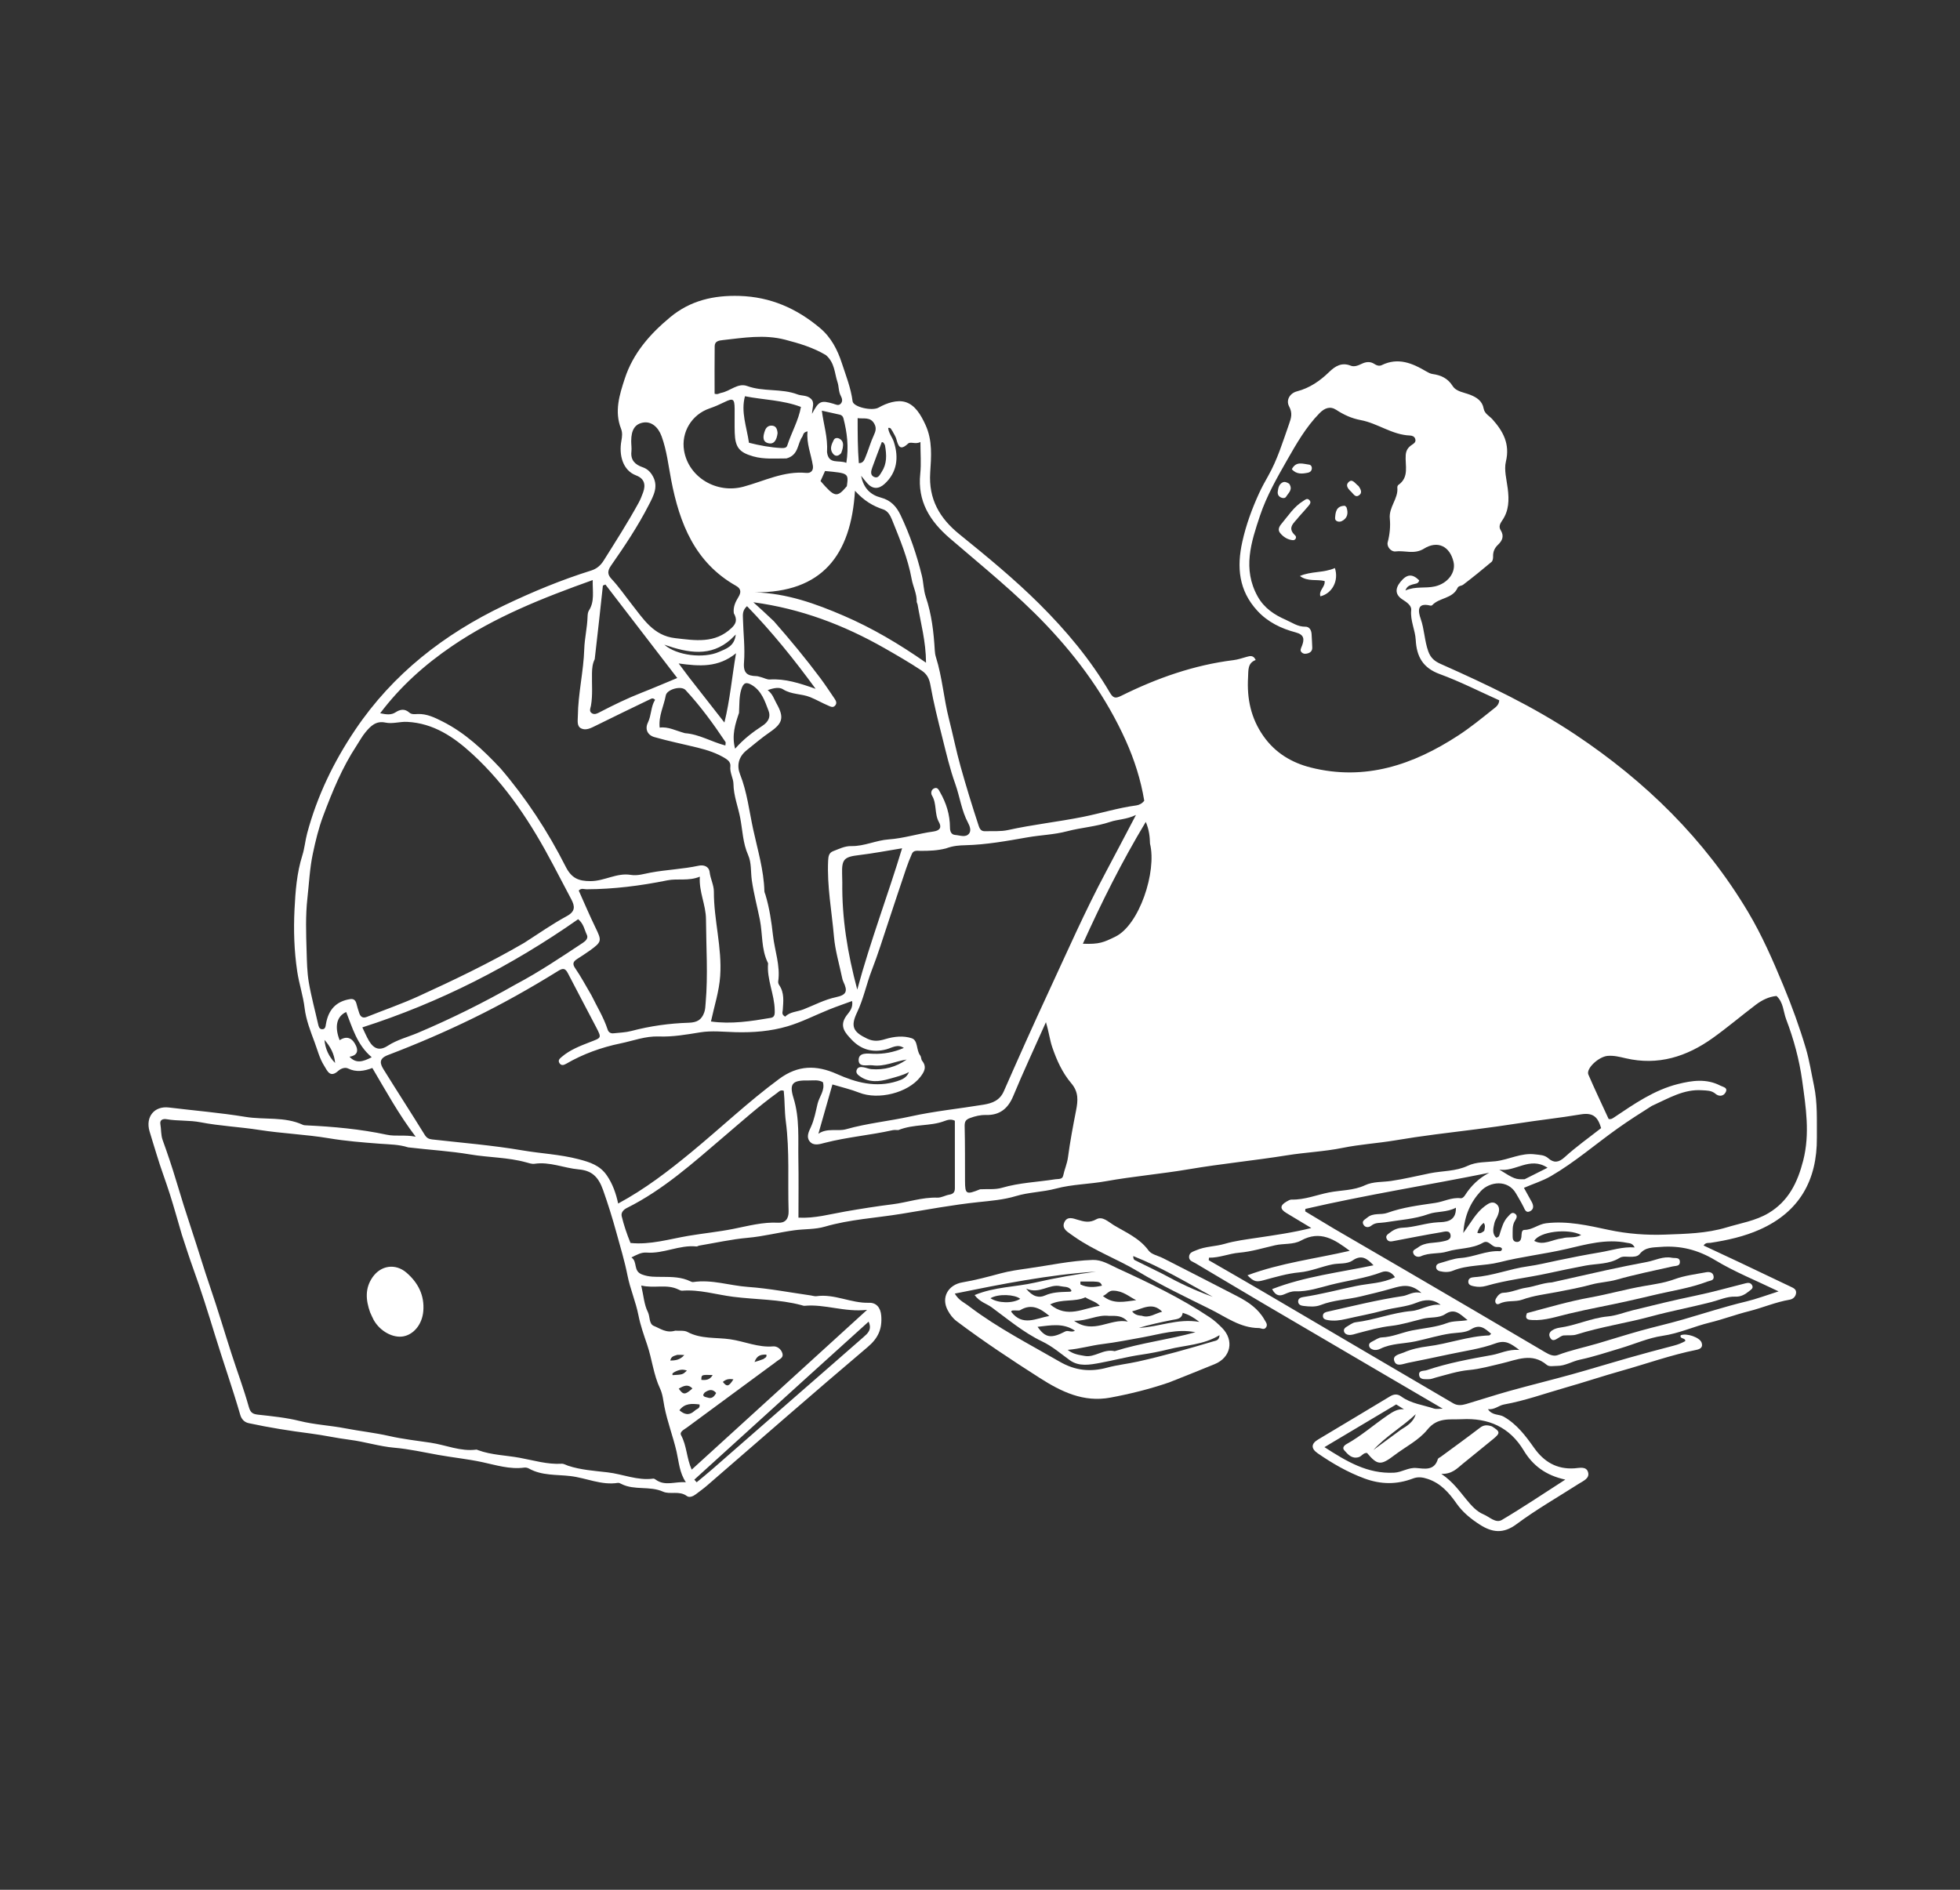 <svg width="252" height="243" viewBox="0 0 252 243" fill="none" xmlns="http://www.w3.org/2000/svg">
<rect x="0" y="0" width="252" height="243" fill="#333333" stroke="none"/>
<path d="M23.38 158.762C22.852 156.963 22.379 155.252 21.843 153.561C21.304 151.859 20.657 150.191 20.147 148.481C19.846 147.472 19.514 146.469 19.222 145.457C18.693 143.626 19.825 142.181 21.724 142.411C25.005 142.809 28.315 143.083 31.56 143.615C34.012 144.017 36.586 143.548 38.931 144.633C39.073 144.699 39.251 144.7 39.413 144.708C42.88 144.872 46.323 145.183 49.729 145.911C50.872 146.155 52.091 145.891 53.444 146.165C51.272 143.313 49.641 140.314 47.872 137.329C46.804 137.734 45.795 137.904 44.754 137.394C44.334 137.189 43.797 137.422 43.493 137.697C42.416 138.667 42.081 137.676 41.676 137.038C41.089 136.114 40.825 135.025 40.448 134.015C39.919 132.599 39.345 131.121 39.168 129.643C38.976 128.034 38.452 126.509 38.214 124.913C37.817 122.25 37.735 119.609 37.865 116.97C37.98 114.632 38.155 112.265 38.873 109.99C39.166 109.064 39.241 108.086 39.496 107.134C40.786 102.33 42.913 97.935 45.68 93.831C50.522 86.647 57.093 81.541 64.848 77.832C68.479 76.095 72.181 74.562 76.023 73.358C76.667 73.156 77.193 72.753 77.603 72.1C79.146 69.645 80.708 67.204 82.105 64.66C82.346 64.222 82.519 63.777 82.686 63.316C83.053 62.306 82.834 61.529 81.784 61.132C80.053 60.478 79.563 58.495 79.89 56.697C79.989 56.149 80.049 55.638 79.851 55.137C78.963 52.896 79.652 50.756 80.336 48.661C81.399 45.409 83.582 42.933 86.17 40.787C88.755 38.642 91.753 37.953 95.07 38.052C99.066 38.172 102.433 39.659 105.439 42.189C106.871 43.394 107.682 44.992 108.235 46.687C108.76 48.297 109.399 49.886 109.619 51.597C109.715 52.346 112.132 52.885 112.958 52.414C114.032 51.803 115.351 51.385 116.396 51.694C117.648 52.065 118.394 53.334 118.989 54.628C119.917 56.645 119.726 58.735 119.597 60.782C119.382 64.18 120.803 66.633 123.344 68.69C126.877 71.549 130.393 74.437 133.62 77.644C137.082 81.086 140.205 84.816 142.684 89.039C143.128 89.795 143.411 89.842 144.187 89.457C148.75 87.196 153.509 85.514 158.597 84.883C159.161 84.813 159.711 84.624 160.261 84.47C160.708 84.346 161.142 84.207 161.444 84.866C160.381 85.272 160.518 86.194 160.466 87.086C160.306 89.823 160.821 92.339 162.431 94.639C163.954 96.816 166.082 98.078 168.532 98.695C175.5 100.449 181.685 98.357 187.489 94.573C189.039 93.563 190.463 92.399 191.903 91.25C192.277 90.952 192.724 90.684 192.759 90.05C190.222 88.914 187.725 87.634 185.11 86.678C182.935 85.882 182.137 84.426 182.022 82.283C181.953 80.996 181.298 79.802 181.44 78.441C181.501 77.864 180.856 77.432 180.318 77.085C179.398 76.493 179.332 75.714 180.06 74.82C180.885 73.806 181.574 73.748 182.471 74.626C182.366 75.103 181.924 75.044 181.599 75.157C181.256 75.276 180.899 75.358 180.699 75.926C181.998 75.356 183.267 75.685 184.487 75.405C186.109 75.034 187.209 73.646 186.881 72.244C186.417 70.258 184.855 69.449 183.079 70.551C181.826 71.328 180.623 70.752 179.413 70.906C178.876 70.974 178.263 70.311 178.419 69.722C178.688 68.71 178.785 67.657 178.691 66.69C178.545 65.189 179.796 64.131 179.658 62.701C179.647 62.591 179.698 62.422 179.78 62.365C181.23 61.358 180.633 59.829 180.736 58.501C180.785 57.877 181.062 57.516 181.517 57.208C181.798 57.018 182.09 56.839 181.957 56.434C181.853 56.117 181.567 56.012 181.274 56.001C178.985 55.914 177.132 54.431 174.97 54.024C173.775 53.799 172.791 53.346 171.803 52.702C171.026 52.195 170.317 52.449 169.639 53.144C167.898 54.926 166.685 57.054 165.469 59.186C164.157 61.486 162.838 63.805 161.999 66.31C160.862 69.706 159.725 73.153 161.701 76.699C162.537 78.198 163.846 79.056 165.303 79.692C166.103 80.041 166.855 80.605 167.823 80.585C168.339 80.574 168.594 81.004 168.631 81.508C168.672 82.08 168.688 82.654 168.718 83.226C168.738 83.601 168.575 83.858 168.224 83.986C167.944 84.088 167.644 84.121 167.403 83.925C167.065 83.651 167.282 83.354 167.399 83.043C167.71 82.213 167.709 81.615 166.593 81.319C164.725 80.825 163.001 79.998 161.651 78.527C159.266 75.93 158.994 72.943 159.733 69.635C160.216 67.471 160.963 65.434 161.876 63.439C162.23 62.664 162.646 61.914 163.066 61.171C164.245 59.084 164.93 56.81 165.722 54.567C166.025 53.709 166.205 53.133 165.739 52.249C165.31 51.435 165.852 50.557 166.747 50.324C168.401 49.892 169.703 48.984 170.902 47.823C171.655 47.094 172.502 46.552 173.664 47.022C174.129 47.21 174.63 46.993 175.084 46.777C175.632 46.515 176.179 46.449 176.72 46.81C177.007 47.002 177.342 47.103 177.655 46.95C179.757 45.921 181.588 46.699 183.388 47.764C183.632 47.909 183.906 48.053 184.18 48.092C185.271 48.247 186.135 48.631 186.779 49.645C187.24 50.371 188.251 50.457 189.041 50.772C189.879 51.106 190.579 51.567 190.752 52.525C190.876 53.214 191.488 53.471 191.887 53.919C193.266 55.471 194.161 57.087 193.614 59.362C193.363 60.406 193.706 61.668 193.851 62.814C194.039 64.296 194.012 65.674 193.136 66.933C192.859 67.331 192.662 67.728 192.945 68.176C193.41 68.912 193.17 69.511 192.613 70.036C192.164 70.459 191.946 70.941 191.969 71.562C191.977 71.793 191.926 72.119 191.772 72.249C190.578 73.255 189.365 74.24 188.122 75.186C187.919 75.34 187.529 75.316 187.404 75.591C186.767 77 185.063 76.828 184.146 77.813C184.099 77.864 183.983 77.89 183.913 77.873C182.111 77.423 182.341 78.656 182.663 79.58C183.138 80.939 183.147 82.379 183.63 83.741C183.949 84.64 184.49 85.045 185.242 85.379C191.209 88.031 197.099 90.822 202.551 94.459C211.572 100.476 219.153 107.886 224.738 117.243C226.541 120.263 227.936 123.471 229.285 126.718C230.389 129.375 231.37 132.077 232.182 134.814C232.635 136.339 232.888 137.994 233.222 139.573C233.698 141.828 233.578 144.047 233.597 146.281C233.643 151.74 231.361 155.828 226.268 158.1C224.252 158.999 222.096 159.48 219.912 159.812C219.645 159.852 219.332 159.726 219.03 160.155C220.574 160.877 222.092 161.581 223.604 162.297C225.807 163.342 228.003 164.4 230.208 165.441C230.593 165.623 230.994 165.787 230.921 166.304C230.857 166.761 230.504 167.055 230.096 167.124C228.291 167.43 226.61 168.167 224.841 168.611C223.164 169.032 221.516 169.653 219.828 170.066C217.782 170.566 215.87 171.463 213.745 171.771C211.926 172.035 210.184 172.82 208.401 173.352C206.65 173.874 204.91 174.459 203.126 174.837C202.124 175.049 201.243 175.647 200.18 175.637C199.728 175.632 199.198 175.779 198.864 175.498C196.948 173.888 195.042 174.862 193.056 175.321C191.678 175.64 190.306 176.036 188.866 176.168C187.432 176.3 186.026 176.761 184.62 177.128C184.307 177.21 184.008 177.36 183.677 177.346C183.203 177.326 182.55 177.459 182.461 176.821C182.37 176.168 183.054 176.316 183.444 176.184C186.178 175.26 189.004 174.745 191.837 174.237C192.898 174.047 193.886 173.481 195.338 173.583C194.223 172.743 193.557 172.272 192.276 172.743C190.352 173.451 188.266 173.723 186.245 174.161C184.498 174.539 182.747 174.899 180.994 175.251C180.381 175.374 179.531 175.807 179.263 175.001C179.008 174.237 179.996 174.13 180.481 173.915C181.444 173.489 182.53 173.252 183.542 173.126C186.212 172.794 188.758 171.813 191.461 171.717C191.524 171.715 191.584 171.622 191.721 171.508C190.935 170.842 190.291 170.195 189.12 170.939C188.384 171.406 187.37 171.343 186.511 171.467C184.974 171.689 183.502 172.157 182.002 172.477C180.5 172.798 178.904 172.728 177.482 173.427C177.181 173.575 176.864 173.648 176.53 173.543C176.284 173.466 176.075 173.33 176.029 173.058C175.98 172.764 176.182 172.616 176.416 172.507C176.824 172.318 177.23 171.987 177.645 171.974C179.013 171.931 180.24 171.34 181.549 171.079C183.059 170.777 184.616 170.674 186.068 170.122C186.841 169.829 187.668 169.924 188.69 169.753C187.704 168.959 187.026 168.172 185.811 168.98C184.989 169.527 183.923 169.333 182.982 169.563C181.62 169.896 180.253 170.337 178.826 170.498C177.389 170.66 175.975 171.064 174.569 171.431C174.172 171.534 173.801 171.698 173.383 171.647C173.124 171.616 172.901 171.495 172.815 171.243C172.721 170.97 172.874 170.758 173.1 170.629C173.491 170.407 173.881 170.075 174.299 170.025C176.725 169.738 179.012 168.794 181.46 168.582C182.722 168.473 183.849 167.625 185.224 167.785C184.22 166.982 183.127 167.103 182.146 167.505C180.767 168.069 179.295 168.116 177.888 168.505C176.293 168.945 174.656 169.232 173.043 169.608C172.276 169.787 171.513 169.886 170.732 169.75C170.397 169.692 170.056 169.597 170.09 169.161C170.117 168.812 170.421 168.725 170.706 168.661C173.914 167.941 177.105 167.141 180.361 166.657C181.083 166.55 181.66 165.999 182.761 166.257C181.378 164.995 180.218 165.313 179.019 165.662C177.663 166.057 176.286 166.382 174.912 166.712C173.221 167.119 171.452 167.16 169.809 167.805C169.103 168.083 168.352 168.009 167.618 167.929C167.291 167.894 166.93 167.786 166.906 167.379C166.88 166.959 167.242 166.83 167.563 166.781C169.85 166.432 172.089 165.839 174.347 165.365C175.998 165.017 177.751 165.036 179.351 164.233C178.954 163.574 178.271 163.344 177.678 163.57C175.549 164.382 173.289 164.651 171.103 165.206C169.63 165.581 168.13 166.099 166.558 166.046C166.045 166.028 165.605 166.221 165.149 166.417C164.588 166.659 164.045 166.702 163.557 165.762C167.773 164.129 172.169 163.625 176.596 162.699C175.756 161.816 175.053 161.293 173.91 162.077C173.17 162.585 172.169 162.407 171.301 162.584C169.877 162.874 168.543 163.476 167.063 163.611C165.506 163.752 163.97 164.215 162.448 164.625C161.57 164.861 161.233 164.85 160.387 163.986C164.656 162.394 169.09 161.864 173.54 160.838C171.583 159.372 169.746 158.157 167.27 159.52C166.279 160.066 165.057 159.87 163.947 160.124C162.427 160.471 160.899 160.947 159.318 161.081C158.007 161.192 156.785 161.748 155.438 161.721C155.429 161.83 155.419 161.939 155.409 162.048C157.69 163.366 159.976 164.674 162.249 166.005C166.793 168.667 171.328 171.344 175.87 174.01C179.526 176.157 183.187 178.294 186.84 180.445C187.393 180.771 187.954 180.701 188.505 180.539C190.372 179.99 192.22 179.376 194.095 178.854C196.749 178.115 199.427 177.461 202.083 176.725C204.506 176.054 206.909 175.308 209.328 174.622C211.274 174.069 213.228 173.542 215.187 173.035C215.71 172.9 216.197 172.714 216.672 172.45C216.736 171.985 215.923 172.219 216.09 171.697C216.838 171.384 218.529 171.962 218.774 172.633C218.995 173.239 218.604 173.474 218.121 173.571C214.864 174.222 211.735 175.349 208.548 176.245C206.102 176.933 203.663 177.749 201.216 178.445C198.613 179.186 196.05 180.118 193.369 180.598C192.696 180.719 192.166 181.299 191.308 181.201C191.863 182.044 192.72 181.811 193.336 182.165C195.032 183.138 196.153 184.635 197.241 186.175C198.511 187.972 200.16 188.957 202.431 188.808C203.038 188.768 203.934 188.509 204.174 189.285C204.426 190.101 203.571 190.419 202.993 190.789C200.308 192.508 197.524 194.097 194.971 195.995C193.27 197.26 191.845 197.057 190.275 196.056C189.127 195.323 188.061 194.456 187.284 193.347C186.305 191.949 185.253 190.736 183.564 190.17C182.904 189.948 182.312 189.871 181.672 190.114C179.583 190.91 177.544 190.896 175.408 190.103C173.246 189.299 171.298 188.172 169.423 186.877C168.546 186.271 168.559 185.65 169.453 185.112C172.532 183.261 175.622 181.43 178.694 179.569C179.219 179.251 179.67 179.212 180.165 179.573C181.419 180.491 182.959 180.647 184.377 181.126C184.656 181.22 184.995 181.139 185.495 181.139C182.558 179.42 179.783 177.797 177.009 176.171C172.183 173.343 167.355 170.519 162.535 167.681C159.582 165.942 156.644 164.178 153.695 162.432C153.348 162.226 152.876 162.133 152.88 161.622C152.885 161.045 153.413 160.936 153.807 160.764C154.963 160.259 156.248 160.297 157.465 159.94C158.785 159.552 160.241 159.373 161.641 159.162C163.9 158.823 166.157 158.513 168.596 157.905C167.423 157.199 166.423 156.59 165.416 155.991C164.553 155.477 164.54 155.016 165.4 154.514C165.61 154.392 165.855 154.242 166.079 154.248C167.74 154.293 169.286 153.644 170.87 153.332C172.404 153.029 174.028 153.101 175.499 152.407C176.54 151.916 177.751 152.017 178.856 151.855C180.544 151.608 182.203 151.198 183.86 150.865C185.469 150.541 187.166 150.635 188.707 149.906C189.817 149.38 191.127 149.451 192.277 149.321C194.003 149.126 195.588 148.198 197.375 148.436C197.985 148.517 198.557 148.488 199.079 148.947C199.781 149.565 200.402 149.501 201.179 148.792C202.653 147.448 204.296 146.288 205.859 145.06C205.447 143.663 204.86 143.021 203.225 143.297C200.531 143.751 197.805 144.037 195.099 144.463C191.587 145.016 188.052 145.421 184.525 145.872C182.779 146.095 181.033 146.361 179.304 146.648C177.086 147.017 174.841 147.15 172.629 147.6C170.275 148.078 167.846 148.175 165.469 148.557C161.273 149.232 157.036 149.636 152.853 150.349C149.304 150.954 145.718 151.254 142.177 151.891C140.049 152.274 137.836 152.282 135.763 152.836C134.057 153.293 132.297 153.29 130.621 153.799C129.055 154.274 127.388 154.41 125.807 154.576C122.475 154.924 119.179 155.545 115.897 156.082C112.618 156.619 109.26 156.794 106.043 157.734C104.784 158.102 103.453 158.02 102.167 158.192C100.15 158.461 98.179 158.984 96.144 159.165C94.047 159.351 91.975 159.82 89.892 160.169C89.773 160.189 89.655 160.29 89.544 160.278C87.347 160.052 85.323 161.234 83.135 161.066C82.45 161.013 81.895 161.337 81.18 161.691C82.009 162.239 81.37 163.42 82.527 163.872C83.429 164.224 84.283 164.182 85.168 164.188C86.403 164.197 87.628 164.204 88.771 164.765C88.879 164.818 89.013 164.872 89.124 164.855C91.521 164.494 93.816 165.314 96.17 165.481C98.875 165.672 101.558 166.197 104.25 166.577C104.492 166.611 104.741 166.706 104.972 166.673C107.301 166.341 109.425 167.596 111.738 167.52C112.638 167.491 113.223 168.106 113.304 169.201C113.429 170.894 112.911 172.065 111.561 173.208C104.621 179.081 97.784 185.075 90.906 191.022C90.442 191.423 89.939 191.78 89.451 192.153C89.104 192.419 88.628 192.607 88.305 192.366C87.343 191.648 86.143 192.205 85.256 191.81C83.516 191.035 81.586 191.669 79.909 190.826C79.765 190.753 79.59 190.654 79.447 190.677C77.331 191.015 75.381 190.045 73.338 189.803C71.584 189.594 69.664 189.77 68.005 188.835C67.836 188.74 67.603 188.686 67.412 188.712C65.544 188.969 63.719 188.377 61.984 188.007C60.119 187.609 58.21 187.416 56.347 187.082C54.487 186.748 52.616 186.323 50.704 186.158C48.779 185.993 46.896 185.382 44.972 185.138C43.273 184.923 41.603 184.544 39.917 184.328C37.247 183.987 34.6 183.567 31.973 182.999C31.39 182.873 31.044 182.461 30.89 181.931C29.886 178.477 28.688 175.084 27.631 171.646C26.754 168.79 25.861 165.923 24.838 163.107C24.328 161.703 23.882 160.275 23.38 158.762ZM52.475 147.535C51.293 147.155 50.07 147.16 48.847 147.068C46.654 146.902 44.441 146.726 42.288 146.365C39.304 145.866 36.289 145.758 33.315 145.291C30.812 144.899 28.268 144.791 25.792 144.31C24.324 144.026 22.861 144.167 21.414 143.915C20.977 143.839 20.517 143.976 20.619 144.551C20.741 145.232 20.67 145.927 20.916 146.607C21.536 148.325 22.122 150.057 22.645 151.807C23.284 153.941 23.949 156.073 24.65 158.18C25.465 160.632 26.199 163.111 27.038 165.556C28.011 168.392 28.857 171.27 29.781 174.123C30.513 176.385 31.349 178.616 31.989 180.903C32.205 181.675 32.508 181.832 33.213 181.911C34.991 182.109 36.791 182.284 38.52 182.716C40.46 183.201 42.445 183.288 44.392 183.665C46.268 184.028 48.191 184.23 50.036 184.651C51.805 185.054 53.614 185.253 55.377 185.516C57.326 185.806 59.212 186.671 61.245 186.402C61.318 186.392 61.401 186.447 61.477 186.475C63.192 187.1 65.036 187.129 66.803 187.449C68.571 187.77 70.36 188.33 72.214 188.216C72.478 188.2 72.756 188.378 73.026 188.469C74.671 189.019 76.436 189.128 78.106 189.322C80.071 189.55 81.962 190.408 83.988 190.133C84.092 190.119 84.225 190.203 84.322 190.273C85.517 191.142 86.823 190.473 88.185 190.599C87.352 189.367 87.28 187.947 86.988 186.673C86.542 184.729 85.814 182.865 85.427 180.902C85.277 180.141 85.217 179.297 84.867 178.555C84.024 176.77 83.838 174.789 83.211 172.93C82.793 171.692 82.34 170.427 82.085 169.128C81.743 167.385 81.02 165.744 80.68 164.016C80.307 162.122 79.738 160.27 79.233 158.429C78.737 156.623 78.167 154.795 77.533 153.006C76.916 151.266 76.044 150.516 74.409 150.369C72.506 150.199 70.695 149.359 68.739 149.646C68.393 149.697 68.007 149.563 67.653 149.464C65.293 148.808 62.835 148.848 60.435 148.443C57.868 148.01 55.252 147.864 52.475 147.535ZM64.351 98.801C67.665 102.665 70.434 106.904 72.725 111.43C73.48 112.92 74.366 113.307 75.945 113.3C77.734 113.292 79.297 112.199 81.111 112.5C81.962 112.642 82.802 112.364 83.651 112.206C85.694 111.825 87.785 111.761 89.826 111.319C90.476 111.178 91.15 111.395 91.24 112.149C91.344 113.012 91.788 113.821 91.784 114.65C91.77 118.289 92.849 121.832 92.595 125.501C92.457 127.5 91.839 129.351 91.409 131.349C94.005 131.716 96.568 131.318 99.125 130.879C99.653 130.788 99.612 130.298 99.606 129.881C99.574 127.845 98.568 125.947 98.753 123.88C98.756 123.844 98.727 123.803 98.709 123.767C97.865 122.036 98.062 120.1 97.699 118.274C97.362 116.585 96.908 114.908 96.661 113.186C96.507 112.111 96.639 110.956 96.184 109.935C95.511 108.425 95.473 106.776 95.176 105.199C94.901 103.734 94.319 102.336 94.301 100.788C94.293 100.093 93.809 99.351 93.904 98.548C93.959 98.076 93.656 97.773 93.304 97.55C92.191 96.845 90.951 96.448 89.685 96.136C87.834 95.681 85.962 95.303 84.132 94.78C83.266 94.532 82.89 93.771 83.301 92.917C83.765 91.953 83.67 90.852 84.224 89.991C84.026 89.763 83.854 89.784 83.707 89.854C81.325 91.005 78.939 92.149 76.57 93.327C75.969 93.626 75.331 93.962 74.725 93.665C74.138 93.376 74.289 92.66 74.294 92.098C74.323 89.192 75.029 86.355 75.12 83.437C75.161 82.106 75.499 80.713 75.542 79.326C75.55 79.045 75.578 78.719 75.722 78.495C76.472 77.328 76.173 76.062 76.207 74.589C69.798 76.88 63.635 79.316 58.098 83.094C54.621 85.466 51.503 88.236 48.879 91.713C49.685 91.888 50.296 91.956 50.844 91.601C51.464 91.199 52.031 91.103 52.633 91.632C52.931 91.894 53.333 91.828 53.699 91.814C54.885 91.767 55.905 92.273 56.917 92.785C59.771 94.229 62.071 96.366 64.351 98.801ZM67.369 121.255C69.195 120.093 70.97 118.835 72.868 117.805C74 117.191 73.919 116.532 73.451 115.637C72.678 114.158 71.899 112.682 71.12 111.206C68.343 105.939 65.127 100.982 60.703 96.929C58.342 94.765 55.744 92.998 52.358 92.822C51.407 92.773 50.473 93.111 49.551 92.914C48.329 92.653 47.64 93.377 46.988 94.159C46.547 94.688 46.219 95.312 45.838 95.891C43.995 98.691 42.732 101.776 41.561 104.89C40.969 106.465 40.569 108.126 40.22 109.777C39.826 111.646 39.739 113.564 39.527 115.46C39.27 117.754 39.352 120.042 39.421 122.309C39.46 123.628 39.48 125.003 39.705 126.321C40.015 128.134 40.504 129.917 40.906 131.715C40.973 132.013 41.057 132.323 41.387 132.345C41.831 132.374 41.853 131.998 41.91 131.664C42.228 129.799 43.255 128.75 45.01 128.473C45.458 128.402 45.703 128.608 45.819 129.026C45.938 129.459 46.049 129.897 46.204 130.317C46.368 130.762 46.662 130.961 47.165 130.759C49.373 129.874 51.63 129.097 53.792 128.11C58.35 126.027 62.873 123.866 67.369 121.255ZM116.209 134.753C115.416 134.197 114.677 134.737 113.962 134.929C112.192 135.404 110.683 134.954 109.485 133.676C108.713 132.852 107.829 131.969 108.838 130.589C109.141 130.174 109.729 129.625 109.549 128.719C108.532 129.094 107.565 129.423 106.619 129.803C104.821 130.526 103.079 131.432 101.23 131.976C99.081 132.608 96.827 132.785 94.569 132.725C93.055 132.685 91.507 132.504 90.032 132.744C88.253 133.034 86.488 133.345 84.69 133.277C82.98 133.214 81.393 133.837 79.777 134.169C77.346 134.669 74.964 135.524 72.78 136.794C72.465 136.978 72.142 137.048 71.924 136.692C71.697 136.319 71.99 136.1 72.248 135.881C73.29 134.995 74.562 134.504 75.796 134.023C77.333 133.425 77.393 133.523 76.638 132.067C75.44 129.757 74.208 127.464 73.017 125.151C72.697 124.529 72.411 124.447 71.784 124.837C68.218 127.053 64.563 129.106 60.784 130.951C57.22 132.692 53.583 134.254 49.883 135.664C48.676 136.123 48.85 136.761 49.324 137.524C51.067 140.331 52.862 143.105 54.601 145.915C54.852 146.321 55.118 146.467 55.563 146.517C59.434 146.956 63.328 147.266 67.163 147.923C69.558 148.333 71.991 148.433 74.375 149.054C75.879 149.446 77.145 149.856 78.031 151.155C78.765 152.231 79.192 153.436 79.478 154.758C82.935 152.894 85.935 150.582 88.867 148.169C92.658 145.048 96.22 141.657 100.181 138.733C102.582 136.962 104.938 136.912 107.612 138.108C110.039 139.195 112.62 139.902 115.339 139.027C115.992 138.817 116.584 138.577 116.866 137.85C116.064 138.288 115.19 138.482 114.346 138.726C113.079 139.092 111.766 139.244 110.572 138.408C110.297 138.214 110.013 137.977 110.135 137.607C110.281 137.161 110.691 137.181 111.064 137.246C111.386 137.302 111.696 137.449 112.019 137.476C113.684 137.616 115.206 137.207 116.575 136.243C115.102 136.46 113.722 137.193 112.19 136.987C111.524 136.897 110.378 137.303 110.397 136.288C110.415 135.293 111.555 135.478 112.296 135.503C113.623 135.549 114.887 135.315 116.209 134.753ZM121.624 109.094C120.542 109.374 119.44 109.418 118.33 109.408C117.934 109.405 117.459 109.304 117.249 109.781C116.969 110.412 116.718 111.058 116.496 111.712C115.721 114.004 114.96 116.301 114.2 118.598C113.517 120.658 112.872 122.729 112.086 124.758C111.398 126.535 111.031 128.429 110.202 130.165C109.33 131.988 109.673 132.694 111.494 133.558C112.336 133.957 113.035 133.857 113.842 133.611C114.951 133.273 116.167 133.152 117.226 133.507C118.054 133.784 117.781 135.041 118.314 135.722C118.456 135.903 118.416 136.228 118.56 136.406C119.207 137.203 118.818 137.853 118.315 138.497C116.716 140.542 112.924 141.472 110.47 140.501C109.392 140.074 108.248 139.815 107.026 139.447C106.401 141.641 105.811 143.714 105.22 145.787C106.383 144.993 107.67 145.518 108.78 145.204C111.505 144.432 114.322 144.165 117.077 143.556C120.167 142.873 123.338 142.561 126.467 142.044C127.562 141.864 128.541 141.511 129.063 140.32C130.945 136.036 132.855 131.763 134.826 127.519C137.227 122.347 139.518 117.122 142.207 112.088C143.444 109.772 144.656 107.444 146.053 104.793C144.808 105.39 143.712 105.353 142.753 105.678C140.927 106.298 139.015 106.409 137.178 106.893C135.51 107.334 133.793 107.374 132.111 107.67C129.46 108.136 126.811 108.618 124.113 108.685C123.326 108.705 122.563 108.748 121.624 109.094ZM99.504 79.887C101.581 82.257 103.596 84.681 105.479 87.209C106.114 88.062 106.696 88.953 107.296 89.832C107.487 90.111 107.646 90.419 107.372 90.728C107.091 91.046 106.799 90.862 106.486 90.73C105.703 90.401 104.972 89.971 104.18 89.648C103.037 89.182 101.758 89.33 100.676 88.635C100.211 88.336 99.512 88.446 98.702 88.741C99.361 89.256 99.521 89.895 99.838 90.458C100.846 92.246 100.645 93.004 98.992 94.139C97.946 94.858 96.983 95.678 95.996 96.473C94.911 97.347 94.723 98.486 95.149 99.559C96.055 101.842 96.324 104.275 96.832 106.621C97.399 109.242 98.203 111.862 98.279 114.588C98.283 114.745 98.368 114.899 98.415 115.055C98.929 116.757 99.19 118.538 99.382 120.269C99.601 122.242 100.349 124.17 100.055 126.201C100.033 126.35 100.094 126.542 100.182 126.669C100.868 127.667 100.715 128.778 100.641 129.88C100.624 130.146 100.446 130.452 100.958 130.728C101.542 130.101 102.476 130.116 103.301 129.793C104.684 129.251 106.011 128.534 107.494 128.221C108.834 127.939 109.019 127.461 108.436 126.246C108.366 126.101 108.317 125.941 108.284 125.783C107.915 124 107.378 122.231 107.223 120.43C106.942 117.175 106.317 113.942 106.476 110.652C106.502 110.127 106.573 109.652 107.124 109.447C107.884 109.162 108.603 108.777 109.469 108.795C111.115 108.829 112.616 108.051 114.271 107.935C116.189 107.802 118.068 107.185 119.983 106.926C120.921 106.8 121.07 106.338 120.721 105.716C120.118 104.641 120.47 103.355 119.829 102.299C119.655 102.01 119.703 101.524 120.139 101.358C120.556 101.198 120.703 101.584 120.86 101.859C121.662 103.258 122.132 104.754 122.138 106.38C122.14 106.871 122.267 107.328 122.834 107.367C123.423 107.407 124.133 107.731 124.578 107.207C124.884 106.847 124.725 106.289 124.472 105.819C123.623 104.247 123.414 102.456 122.817 100.791C122.127 98.867 121.661 96.859 121.163 94.871C120.602 92.635 120.035 90.394 119.633 88.127C119.482 87.274 119.2 86.691 118.506 86.232C116.938 85.195 115.317 84.253 113.683 83.323C108.473 80.359 102.956 78.267 96.858 77.443C97.707 78.209 98.556 78.976 99.504 79.887ZM212.374 142.206C210.887 143.144 209.407 144.089 207.972 145.11C205.11 147.146 202.453 149.463 199.396 151.237C198.317 151.863 197.127 152.217 195.936 152.742C196.323 153.442 196.642 154.004 196.948 154.573C197.187 155.02 197.22 155.497 196.727 155.748C196.198 156.018 196.057 155.544 195.869 155.165C195.579 154.585 195.24 154.029 194.917 153.466C193.861 151.622 191.523 151.938 190.398 153.151C189.072 154.581 188.303 156.259 188.137 158.545C189.141 157.183 189.781 155.922 190.917 155.085C191.35 154.767 191.853 154.405 192.365 154.795C192.905 155.207 192.765 155.816 192.536 156.372C192.411 156.674 192.206 156.955 192.139 157.267C191.999 157.916 191.805 158.601 192.36 159.141C192.777 159.09 192.771 158.828 192.847 158.594C193.097 157.825 193.298 157.024 193.895 156.424C194.143 156.175 194.386 155.765 194.808 156.078C195.141 156.325 194.987 156.651 194.795 156.95C194.391 157.578 194.501 158.294 194.483 158.984C194.474 159.33 194.576 159.667 194.994 159.697C195.406 159.726 195.56 159.428 195.605 159.072C195.65 158.713 195.581 158.149 196.004 158.148C197.031 158.146 197.784 157.418 198.765 157.297C201.525 156.959 204.193 157.583 206.831 158.146C209.25 158.663 211.691 158.843 214.102 158.753C216.734 158.655 219.416 158.61 221.992 157.828C223.815 157.276 225.726 156.982 227.393 155.983C229.949 154.45 231.113 152.065 231.836 149.249C232.73 145.766 232.178 142.351 231.709 138.946C231.339 136.265 230.623 133.617 229.653 131.077C229.272 130.076 229.31 128.885 228.407 128.068C227.413 128.162 226.534 128.602 225.749 129.197C223.889 130.605 222.109 132.12 220.214 133.475C216.854 135.877 213.176 137.052 209.005 136.076C208.254 135.9 207.491 135.705 206.698 135.772C205.539 135.87 203.89 137.411 204.219 138.173C205.054 140.107 205.963 142.009 206.826 143.887C207.164 143.956 207.357 143.795 207.561 143.659C210.132 141.941 212.668 140.164 215.738 139.393C217.581 138.931 219.397 138.673 221.183 139.595C221.56 139.79 222.205 139.845 221.852 140.48C221.569 140.989 220.986 141.009 220.569 140.651C220.041 140.198 219.456 140.235 218.843 140.192C216.484 140.026 214.559 141.219 212.374 142.206ZM114.736 55.423C114.586 55.267 114.567 54.943 114.195 55.027C114.255 55.705 114.722 56.212 114.922 56.821C115.599 58.882 115.305 60.78 113.738 62.217C112.989 62.904 112.208 62.934 111.493 62.131C111.271 61.882 111.07 61.614 110.718 61.179C111.029 62.829 111.98 63.65 113.249 63.983C114.541 64.322 115.265 65.138 115.793 66.249C116.978 68.74 117.864 71.324 118.523 74.012C118.747 74.929 118.736 75.882 119.027 76.742C119.785 78.99 120.05 81.298 120.186 83.639C120.203 83.923 120.243 84.213 120.329 84.483C121.152 87.083 121.337 89.815 122.011 92.458C122.527 94.479 122.942 96.568 123.505 98.57C124.221 101.117 124.997 103.664 125.831 106.186C125.988 106.661 126.188 106.9 126.665 106.884C127.646 106.85 128.657 106.942 129.601 106.733C132.779 106.029 136.017 105.682 139.209 105.045C141.51 104.585 143.759 103.878 146.092 103.566C146.473 103.515 146.866 103.305 147.117 102.96C146.677 100.274 145.847 97.691 144.752 95.251C142.255 89.688 138.724 84.795 134.524 80.371C130.679 76.321 126.326 72.842 122.111 69.21C119.549 67.002 117.947 64.458 118.319 60.918C118.454 59.636 118.341 58.328 118.341 56.837C117.681 57.181 117.078 56.732 116.741 57.049C115.696 58.033 115.484 57.32 115.24 56.446C115.153 56.136 114.961 55.855 114.736 55.423ZM171.501 157.984C174.536 159.751 177.575 161.511 180.606 163.284C186.633 166.808 192.662 170.33 198.673 173.882C199.205 174.196 199.754 174.446 200.289 174.243C201.962 173.608 203.71 173.253 205.417 172.749C207.242 172.211 209.056 171.634 210.888 171.121C212.686 170.617 214.511 170.212 216.304 169.693C219.034 168.903 221.737 168.02 224.505 167.356C225.842 167.035 227.137 166.541 228.675 166.054C225.794 164.661 223.05 163.566 220.554 162.06C218.31 160.705 216.049 160.134 213.48 160.339C212.481 160.418 211.533 160.356 210.819 161.248C210.527 161.614 210.015 161.604 209.555 161.607C209.108 161.61 208.626 161.503 208.227 161.752C206.887 162.588 205.299 162.467 203.852 162.738C202.222 163.045 200.567 163.394 198.957 163.743C196.34 164.309 193.664 164.595 191.086 165.346C190.574 165.495 190.031 165.513 189.5 165.397C189.175 165.326 188.802 165.246 188.784 164.843C188.762 164.356 189.163 164.253 189.543 164.227C191.904 164.067 194.11 163.152 196.455 162.831C197.701 162.66 198.998 162.343 200.267 162.075C202.09 161.69 203.92 161.337 205.757 161.028C207.197 160.786 208.588 160.294 210.173 160.402C209.873 159.828 209.503 159.874 209.2 159.813C206.52 159.266 203.939 160.013 201.393 160.604C198.541 161.266 195.629 161.582 192.796 162.306C190.826 162.809 188.73 162.605 186.811 163.393C186.266 163.617 185.681 163.59 185.116 163.457C184.872 163.399 184.66 163.232 184.644 162.952C184.628 162.665 184.823 162.502 185.077 162.434C185.98 162.193 186.877 161.822 187.793 161.762C189.511 161.648 191.086 160.786 192.832 160.885C192.966 160.893 193.143 160.767 193.103 160.535C192.864 160.24 192.498 160.411 192.2 160.315C191.685 160.148 191.326 159.42 190.668 159.798C189.241 160.618 187.581 160.465 186.064 160.935C184.994 161.267 183.787 161.043 182.703 161.532C182.38 161.677 181.916 161.614 181.736 161.216C181.514 160.727 181.993 160.657 182.272 160.435C183.22 159.684 184.375 159.879 185.436 159.642C185.859 159.548 186.579 159.467 186.505 158.844C186.419 158.121 185.716 158.379 185.292 158.45C183.285 158.785 181.288 159.178 179.289 159.56C178.917 159.632 178.521 159.74 178.304 159.333C178.063 158.88 178.465 158.694 178.753 158.467C179.22 158.099 179.747 157.891 180.337 157.869C181.885 157.812 183.345 157.244 184.915 157.169C185.719 157.131 187.25 157.168 187.186 155.294C185.996 155.928 184.741 155.726 183.667 156.115C181.839 156.776 179.938 156.866 178.067 157.179C177.472 157.279 176.861 157.156 176.323 157.594C175.979 157.875 175.496 157.886 175.273 157.418C175.062 156.975 175.513 156.809 175.786 156.571C176.549 155.909 177.544 156.258 178.362 155.961C180.37 155.233 182.462 154.985 184.548 154.675C185.631 154.514 186.636 153.944 187.78 154.075C188.036 154.105 188.229 153.896 188.366 153.681C189.143 152.46 190.155 151.492 191.47 150.802C183.579 152.392 175.647 153.641 167.83 155.45C167.825 155.556 167.82 155.662 167.815 155.768C168.99 156.479 170.165 157.19 171.501 157.984ZM76.046 127.988C76.755 129.445 77.62 130.829 78.123 132.384C78.239 132.742 78.516 132.909 78.882 132.869C79.652 132.785 80.442 132.764 81.184 132.568C83.598 131.931 86.059 131.588 88.538 131.511C89.605 131.478 90.2 131.158 90.546 130.179C90.689 129.774 90.688 129.384 90.724 128.98C91.042 125.388 90.791 121.798 90.769 118.206C90.757 116.327 89.848 114.685 89.978 112.729C88.5 113.331 87.118 112.933 85.804 113.199C82.368 113.897 78.907 114.338 75.396 114.349C75.094 114.35 74.751 114.156 74.408 114.513C75.108 116.071 75.782 117.67 76.539 119.228C77.388 120.974 77.397 121.091 75.85 122.218C75.322 122.602 74.764 122.944 74.219 123.304C73.754 123.611 73.529 123.884 73.943 124.485C74.68 125.554 75.294 126.708 76.046 127.988ZM81.063 159.829C83.611 160.091 86.057 159.327 88.511 158.912C90.424 158.59 92.369 158.398 94.282 158.02C96.163 157.649 98.081 157.114 100.071 157.225C100.936 157.274 101.425 156.747 101.392 155.721C101.269 151.881 101.537 148.024 101.034 144.203C100.859 142.877 100.909 141.539 100.768 140.26C100.32 140.104 100.142 140.374 99.919 140.535C97.533 142.264 95.337 144.227 93.098 146.134C89.152 149.496 85.303 152.981 80.608 155.323C80.183 155.535 79.816 155.909 79.932 156.391C80.203 157.516 80.572 158.616 81.063 159.829ZM86.818 171.107C87.347 171.153 87.96 171.042 88.389 171.272C90.117 172.201 92.069 171.953 93.877 172.213C95.719 172.477 97.479 173.296 99.4 173.127C99.913 173.082 100.44 173.471 100.6 174.037C100.763 174.613 100.199 174.772 99.87 175.045C99.619 175.254 99.346 175.437 99.082 175.631C95.493 178.275 91.902 180.917 88.316 183.564C87.965 183.823 87.329 184.107 87.571 184.555C88.307 185.919 88.271 187.498 88.932 188.974C96.412 182.159 103.852 175.38 111.481 168.43C108.58 168.757 106.059 167.659 103.435 167.909C103.318 167.92 103.194 167.865 103.076 167.833C100.185 167.052 97.188 167.123 94.246 166.747C92.068 166.469 89.936 165.789 87.702 165.965C87.551 165.977 87.381 165.891 87.236 165.82C85.718 165.068 84.128 165.709 82.445 165.299C82.751 166.635 82.819 167.766 83.289 168.692C83.599 169.301 83.408 170.24 84.086 170.506C84.876 170.815 85.645 171.457 86.818 171.107ZM94.348 78.849C94.246 78.073 94.537 77.424 94.936 76.779C95.26 76.255 95.355 75.735 94.646 75.336C89.347 72.347 87.372 67.317 86.296 61.726C85.934 59.842 85.727 57.923 85.063 56.102C84.613 54.869 83.719 54.171 82.72 54.332C81.654 54.505 81.154 55.261 81.155 56.721C81.155 57.172 81.229 57.627 81.181 58.071C81.06 59.179 81.666 59.746 82.602 60.072C83.125 60.254 83.493 60.54 83.812 61.026C84.759 62.467 84.034 63.728 83.413 64.939C82.014 67.67 80.31 70.225 78.555 72.736C78.073 73.425 78.106 73.891 78.62 74.438C79.575 75.454 80.358 76.606 81.219 77.697C82.715 79.59 84.017 81.737 86.796 82.056C89.369 82.352 91.919 82.797 94.069 80.739C94.632 80.201 94.826 79.704 94.348 78.849ZM115.499 145.313C115.253 145.316 114.997 145.276 114.762 145.328C111.88 145.972 108.923 146.211 106.057 146.949C105.401 147.117 104.613 147.398 104.1 146.764C103.639 146.194 103.977 145.526 104.258 144.918C104.697 143.969 104.883 142.903 105.117 141.924C105.333 141.022 106.102 140.185 105.802 139.153C105.202 138.81 104.572 138.945 103.971 138.933C101.923 138.891 101.433 139.284 102.02 141.18C102.835 143.809 102.6 146.451 102.648 149.098C102.693 151.545 102.658 153.993 102.658 156.574C104.751 156.689 106.724 156.12 108.69 155.78C110.694 155.433 112.708 155.109 114.719 154.86C116.661 154.619 118.534 153.935 120.526 154.001C121.032 154.018 121.542 153.701 122.063 153.615C122.564 153.532 122.771 153.29 122.77 152.798C122.764 149.898 122.767 146.998 122.767 144.113C122.267 143.854 121.806 144.01 121.411 144.158C119.571 144.851 117.527 144.504 115.499 145.313ZM126.016 152.925C126.955 152.873 127.945 152.993 128.824 152.734C131.069 152.075 133.39 152 135.672 151.64C136.071 151.577 136.586 151.687 136.694 151.176C136.863 150.376 137.202 149.637 137.313 148.807C137.581 146.793 137.96 144.793 138.35 142.798C138.598 141.529 138.703 140.429 137.725 139.28C136.596 137.952 135.859 136.331 135.285 134.642C134.971 133.719 134.867 132.73 134.476 131.442C132.958 134.85 131.549 137.862 130.277 140.93C129.596 142.574 128.517 143.419 126.751 143.374C126.042 143.356 125.39 143.519 124.722 143.762C124.147 143.972 124.013 144.238 124.027 144.834C124.084 147.17 124.064 149.507 124.073 151.844C124.08 153.567 124.218 153.656 126.016 152.925ZM117.863 77.409C117.899 76.367 117.392 75.439 117.216 74.469C116.727 71.769 115.678 69.291 114.668 66.782C114.438 66.21 114.091 65.681 113.586 65.514C112.243 65.073 111.082 64.388 109.925 63.106C109.423 71.382 105.698 76.229 97.047 76.166C101.158 76.286 104.874 77.621 108.498 79.186C112.143 80.76 115.566 82.775 119.061 85.216C119.045 82.45 118.373 80.105 117.975 77.725C117.968 77.686 117.941 77.65 117.863 77.409ZM191.818 183.413C192.9 184.09 192.924 184.264 191.973 185.048C190.678 186.116 189.366 187.163 188.067 188.226C187.337 188.824 186.693 189.563 185.318 189.521C186.809 190.534 187.627 191.718 188.537 192.819C189.169 193.582 189.836 194.355 190.746 194.732C191.502 195.046 192.307 195.912 193.095 195.445C195.789 193.851 198.388 192.098 201.255 190.256C198.752 189.723 197.072 188.447 195.91 186.516C194.093 183.496 191.377 182.316 187.949 182.491C186.362 182.572 184.823 182.214 183.515 183.837C182.42 185.196 180.696 186.045 179.263 187.136C177.532 188.453 177.103 188.422 175.762 186.832C175.291 186.786 175.078 187.257 174.692 187.37C173.815 187.627 173.304 187.025 172.826 186.481C172.56 186.177 172.796 185.874 173.125 185.692C175.027 184.638 176.651 183.185 178.441 181.97C179.065 181.546 179.693 181.138 180.515 181.216C180.177 181.007 179.84 180.797 179.512 180.593C176.438 182.424 173.402 184.23 170.288 186.084C173.106 187.9 175.815 189.549 179.257 189.367C180.263 189.313 181.069 188.676 182.104 188.767C183.164 188.86 184.418 189.14 184.868 187.617C184.905 187.492 185.118 187.418 185.25 187.321C186.929 186.083 188.622 184.863 190.276 183.594C190.728 183.248 191.141 183.183 191.818 183.413ZM106.185 45.66C104.558 44.691 102.785 44.161 100.953 43.683C98.245 42.976 95.608 43.438 92.939 43.73C92.422 43.786 91.896 43.867 91.888 44.512C91.861 46.569 91.878 48.626 91.878 50.63C92.283 50.762 92.482 50.562 92.71 50.52C93.859 50.313 94.866 49.2 96.055 49.634C98.163 50.405 100.443 49.921 102.533 50.714C103.082 50.922 103.736 50.794 104.243 51.257C104.811 51.776 104.41 52.406 104.404 53.211C105.267 51.557 105.547 51.445 107.145 51.914C107.451 52.003 107.786 52.209 108.069 51.934C108.383 51.63 108.28 51.231 108.104 50.908C107.8 50.347 107.868 49.7 107.681 49.147C107.29 47.998 107.346 46.656 106.185 45.66ZM66.318 126.572C69.321 124.984 72.134 123.089 74.963 121.218C75.337 120.971 75.656 120.617 75.453 120.206C75.142 119.573 75.061 118.799 74.336 118.197C65.785 124.187 56.579 128.903 46.587 132.107C46.893 132.735 47.122 133.298 47.428 133.816C48.063 134.892 48.81 135.152 49.855 134.472C51.06 133.688 52.442 133.354 53.727 132.81C57.998 131.001 62.136 128.951 66.318 126.572ZM76.463 84.767C76.18 85.33 76.126 85.929 76.112 86.554C76.081 87.945 76.223 89.342 75.983 90.725C75.921 91.078 75.695 91.472 76.112 91.723C76.469 91.937 76.817 91.729 77.151 91.556C78.883 90.659 80.633 89.802 82.453 89.089C83.967 88.495 85.462 87.851 87.076 87.183C83.923 83.08 80.881 79.121 77.839 75.162C77.731 75.207 77.623 75.252 77.515 75.297C77.181 78.386 76.847 81.474 76.463 84.767ZM101.111 58.948C99.681 58.942 98.248 59.085 96.836 58.682C95.06 58.176 94.523 57.536 94.464 55.639C94.433 54.615 94.464 53.59 94.454 52.566C94.44 51.265 94.251 51.159 93.132 51.711C92.513 52.016 91.875 52.297 91.222 52.52C88.939 53.299 87.553 55.577 87.953 57.948C88.531 61.368 92.116 63.52 95.59 62.582C98.254 61.863 100.786 60.534 103.675 60.811C104.288 60.87 104.604 60.464 104.513 59.876C104.288 58.407 103.662 57.023 103.827 55.467C103.204 55.595 103.289 55.966 103.139 56.179C102.507 57.074 102.703 58.522 101.111 58.948ZM108.295 113.455C108.235 118.061 108.962 122.551 110.219 127.252C111.929 120.929 114.167 115.085 115.983 109.079C113.979 109.402 112.231 109.743 110.467 109.952C108.541 110.18 108.22 110.47 108.271 112.359C108.279 112.645 108.281 112.932 108.295 113.455ZM147.858 108.485C147.83 107.608 147.763 106.739 147.314 105.686C144.208 110.85 141.63 116.033 139.225 121.352C141.369 121.44 141.909 121.165 143.389 120.45C146.487 118.953 148.751 112.072 147.858 108.485ZM97.928 87.096C98.279 87.194 98.636 87.396 98.979 87.374C100.949 87.25 102.777 87.839 104.866 88.574C102.036 84.696 99.197 81.198 96.044 77.944C95.43 78.496 95.509 79.054 95.522 79.57C95.569 81.443 95.805 83.328 95.657 85.183C95.546 86.573 96.101 86.912 97.251 86.94C97.413 86.944 97.573 86.997 97.928 87.096ZM96.296 56.933C97.671 57.281 99.061 57.54 100.482 57.614C100.783 57.63 101.118 57.602 101.217 57.294C101.759 55.612 102.673 54.056 102.978 52.325C100.606 51.426 98.149 51.426 95.781 50.95C95.235 52.971 95.996 54.854 96.296 56.933ZM88.072 94.279C89.901 94.406 91.483 95.401 93.263 95.859C93.274 95.641 93.33 95.489 93.278 95.41C91.714 93.069 90.056 90.792 88.14 88.729C87.578 88.123 85.742 88.647 85.601 89.421C85.355 90.778 84.654 92.049 84.815 93.562C85.914 93.409 86.861 93.953 88.072 94.279ZM88.6 87.107C90.078 88.996 91.556 90.886 93.139 92.909C93.858 89.989 94.093 87.147 94.632 84C92.335 85.865 89.944 85.682 87.258 85.314C87.824 86.067 88.161 86.516 88.6 87.107ZM103.39 177.443C98.683 181.716 93.976 185.99 89.269 190.263C89.37 190.376 89.471 190.488 89.572 190.601C90.217 190.063 90.873 189.537 91.506 188.985C95.299 185.675 99.086 182.358 102.878 179.046C105.59 176.676 108.311 174.315 111.016 171.936C111.546 171.469 112.149 170.984 111.678 169.946C108.9 172.462 106.212 174.897 103.39 177.443ZM95.016 91.673C94.531 93.106 94.056 94.539 94.513 96.274C95.621 95.018 96.801 94.128 98.017 93.334C98.839 92.797 99.095 92.132 98.817 91.406C98.35 90.185 97.942 88.874 96.704 88.109C95.941 87.637 95.573 87.775 95.303 88.667C95.023 89.596 95.075 90.522 95.016 91.673ZM106.332 58.138C106.534 59.79 107.874 59.102 108.814 59.517C109.144 57.455 108.913 55.622 108.445 53.802C108.377 53.538 108.228 53.377 107.963 53.318C107.236 53.157 106.51 52.994 105.665 52.806C105.887 54.594 106.454 56.232 106.332 58.138ZM110.42 59.551C111.015 59.577 111.149 59.079 111.31 58.691C111.681 57.798 111.934 56.853 112.343 55.979C112.588 55.456 112.708 55.032 112.416 54.498C111.902 53.559 111.035 53.886 110.268 53.766C110.268 55.716 110.268 57.595 110.42 59.551ZM44.937 135.883C45.792 136.802 46.665 136.527 47.791 135.945C45.891 134.339 45.318 132.163 44.509 130.13C43.269 130.694 42.988 132.024 43.668 133.757C44.691 133.084 45.378 133.582 45.789 134.508C46.075 135.151 45.916 135.73 44.937 135.883ZM108.88 62.52C109.108 60.849 109.108 60.849 106.077 60.566C105.881 61.003 105.685 61.44 105.498 61.856C107.318 63.965 107.6 64.033 108.88 62.52ZM196.025 151.634C196.954 151.168 197.882 150.702 198.97 150.156C196.686 148.647 194.792 150.754 192.763 150.391C194.697 151.608 194.862 151.671 196.025 151.634ZM200.876 159.229C201.631 158.998 202.489 159.263 203.292 158.806C201.58 157.9 197.879 158.382 197.262 159.565C198.474 160.213 199.543 159.379 200.876 159.229ZM93.945 82.227C91.378 84.484 88.525 83.985 85.411 82.899C87.021 84.306 90.48 84.707 92.453 83.821C93.342 83.422 94.42 83.139 94.599 81.594C94.274 81.901 94.161 82.008 93.945 82.227ZM113.778 57.233C113.671 57.077 113.635 56.844 113.374 56.851C112.962 57.945 112.539 59.032 112.146 60.129C111.994 60.553 111.855 61.078 112.363 61.319C112.912 61.58 113.118 61.048 113.359 60.682C114.03 59.66 114.017 58.54 113.778 57.233ZM180.153 183.816C180.935 183.336 181.722 182.864 182.024 181.848C180.291 183.488 178.197 184.665 176.578 186.448C177.72 185.602 178.862 184.756 180.153 183.816ZM89.335 181.391C89.559 181.156 90.053 181.133 89.938 180.594C88.978 180.483 88.046 180.407 87.352 181.343C87.97 181.862 88.555 182.092 89.335 181.391ZM41.717 133.717C41.821 134.847 42.256 135.843 43.086 136.685C42.993 135.541 42.471 134.555 41.717 133.717ZM87.27 178.562C87.839 179.385 88.091 179.382 89.025 178.539C88.495 177.963 87.943 178.154 87.27 178.562ZM90.607 179.054C90.106 179.605 90.779 179.637 90.971 179.708C91.529 179.914 91.84 179.561 92.076 179.12C91.615 178.58 91.179 178.669 90.607 179.054ZM86.759 176.401C86.623 176.514 86.367 176.549 86.478 176.826C87.776 176.754 87.776 176.754 88.318 176.24C87.801 176.04 87.35 176.103 86.759 176.401ZM90.176 177.432C90.738 177.481 91.265 177.458 91.628 176.81C90.177 176.766 90.177 176.766 90.176 177.432ZM92.937 177.697C93.46 178.359 93.704 178.302 94.298 177.362C93.848 177.304 93.416 177.279 92.937 177.697ZM87.087 174.213C86.735 174.35 86.286 174.358 86.181 174.952C86.831 174.933 87.41 174.887 87.982 174.242C87.615 174.216 87.429 174.203 87.087 174.213ZM98.167 174.75C98.312 174.595 98.631 174.567 98.531 174.183C97.9 174.173 97.325 174.224 97.013 175.138C97.459 175.004 97.75 174.917 98.167 174.75ZM190.831 158.269C190.89 157.935 191.019 157.596 190.769 157.25C190.304 157.57 190.107 158.026 189.937 158.514C190.257 158.667 190.5 158.533 190.831 158.269Z" fill="white"/>
<path d="M150.297 177.768C147.771 178.63 145.282 179.245 142.755 179.715C139.306 180.357 136.439 178.949 133.664 177.176C130.04 174.861 126.454 172.489 123.015 169.902C122.502 169.516 122.148 169.034 121.856 168.493C120.964 166.843 121.894 165.204 123.749 164.893C125.408 164.614 127.042 164.174 128.669 163.736C129.808 163.429 131.002 163.266 132.132 163.107C134.908 162.716 137.667 162.102 140.486 162.011C141.648 161.973 142.608 162.599 143.594 163.051C147.701 164.934 151.781 166.88 155.551 169.398C156.125 169.782 156.646 170.262 157.133 170.756C158.702 172.352 158.254 174.549 156.181 175.407C154.259 176.203 152.318 176.955 150.297 177.768ZM124.741 168.081C128.349 170.795 132.355 172.847 136.249 175.096C138.257 176.256 140.207 176.441 142.354 175.859C143.653 175.507 144.997 175.371 146.315 175.077C149.592 174.347 152.813 173.433 156.025 172.474C156.312 172.388 156.758 172.376 156.8 171.683C154.699 172.96 152.387 172.961 150.227 173.507C149.09 173.795 147.866 174.027 146.666 174.204C144.917 174.46 143.2 174.924 141.46 175.245C140.132 175.49 138.736 175.765 137.543 174.903C136.368 174.054 135.33 173.131 133.946 172.469C131.623 171.358 129.584 169.633 127.481 168.091C126.844 167.624 126.002 167.45 125.304 166.53C127.894 165.455 130.558 165.504 133.074 164.925C135.673 164.327 138.287 163.871 140.923 163.511C134.831 163.908 128.872 165.101 122.757 166.34C123.307 167.274 124.048 167.513 124.741 168.081ZM143.323 173.741C146.715 172.665 150.271 172.26 153.699 171.308C151.376 170.825 149.16 171.556 146.974 171.951C145.238 172.265 143.461 172.618 141.727 172.832C140.256 173.013 138.869 173.44 137.269 173.575C138.019 174.156 138.717 174.218 139.447 174.353C140.79 174.601 141.826 173.409 143.323 173.741ZM139.544 166.818C138.166 167.459 136.535 166.973 135.017 167.73C137.241 169.599 139.319 168.183 141.402 167.916C140.93 167.366 140.244 167.258 139.544 166.818ZM142.587 169.205C141.109 169.016 139.829 169.875 138.09 169.834C140.62 171.634 142.701 169.485 145 169.936C144.298 169.162 143.551 169.191 142.587 169.205ZM130.496 168.503C130.308 168.524 130.077 168.444 130.005 168.668C131.461 170.594 133.21 169.52 134.915 169.214C133.779 168.243 132.621 167.584 131.158 168.473C131.035 168.548 130.838 168.498 130.496 168.503ZM136.99 171.194C137.368 171.036 137.777 171.386 138.207 171.105C136.675 170.077 135.101 170.424 133.402 170.611C134.417 172.047 135.155 172.151 136.99 171.194ZM143.139 165.963C142.544 165.926 142.302 166.46 141.802 166.645C143.173 167.781 144.629 167.354 146.085 167.187C145.169 166.743 144.41 165.987 143.139 165.963ZM137.357 166.105C137.601 166.099 137.947 166.103 137.616 165.753C137.292 165.412 136.79 165.492 136.361 165.39C134.891 165.041 133.693 166.46 131.932 165.699C132.769 166.758 133.603 166.922 134.348 166.586C135.286 166.163 136.23 166.14 137.357 166.105ZM127.346 166.934C128.316 167.591 130.212 167.63 131.171 167.013C130.486 166.444 128.359 166.33 127.346 166.934ZM146.423 170.743C148.962 170.661 151.365 169.491 154.204 169.979C153.413 169.365 152.817 169.038 152.063 168.809C151.944 169.626 151.296 169.614 150.689 169.733C149.234 170.018 147.787 170.344 146.423 170.743ZM146.789 169.188C147.786 169.53 148.562 168.868 149.422 168.67C148.156 167.357 146.89 168.305 145.56 168.624C145.84 168.99 146.186 169.148 146.789 169.188ZM140.55 164.787C140.003 164.787 139.457 164.787 138.911 164.787C138.909 164.911 138.907 165.035 138.905 165.158C139.78 165.595 140.698 165.551 141.681 165.321C141.504 164.745 141.09 164.839 140.55 164.787Z" fill="white"/>
<path d="M149.572 161.805C152.81 163.46 155.968 165.067 159.114 166.7C160.505 167.422 161.789 168.293 162.582 169.71C162.755 170.019 163.05 170.347 162.749 170.719C162.484 171.047 162.148 170.771 161.839 170.769C159.459 170.757 157.619 169.344 155.63 168.359C152.487 166.801 149.307 165.287 146.305 163.483C143.64 161.882 140.691 160.825 138.14 159.034C137.972 158.917 137.807 158.796 137.637 158.681C137.073 158.298 136.478 157.863 136.879 157.098C137.257 156.376 137.987 156.674 138.54 156.841C139.371 157.091 140.073 157.282 140.957 156.784C141.748 156.338 142.53 157.136 143.176 157.525C144.76 158.479 146.514 159.208 147.678 160.806C148.039 161.303 148.871 161.456 149.572 161.805ZM149.45 163.789C151.535 164.937 153.678 165.961 155.931 166.755C152.571 164.914 149.283 162.933 145.701 161.515C145.702 161.801 145.773 161.973 145.898 162.036C147.023 162.601 148.158 163.146 149.45 163.789Z" fill="white"/>
<path d="M171.629 73.045C172.159 74.656 171.29 76.307 169.764 76.68C169.526 75.909 170.406 75.48 170.311 74.714C169.317 74.456 168.151 74.825 167.129 74.07C168.548 73.437 170.178 73.684 171.629 73.045Z" fill="white"/>
<path d="M166.997 66.453C166.427 67.225 165.404 67.82 166.523 68.851C166.765 69.074 166.564 69.487 166.228 69.46C165.565 69.407 164.994 69.044 164.583 68.533C164.248 68.117 164.463 67.707 164.783 67.328C165.646 66.303 166.367 65.146 167.55 64.424C167.792 64.276 168.027 64.023 168.308 64.266C168.662 64.572 168.394 64.86 168.188 65.106C167.822 65.543 167.434 65.962 166.997 66.453Z" fill="white"/>
<path d="M166.092 60.34C166.628 59.263 167.515 59.648 168.314 59.746C168.561 59.776 168.705 60.024 168.657 60.308C168.61 60.584 168.407 60.736 168.162 60.784C167.438 60.929 166.712 61.026 166.092 60.34Z" fill="white"/>
<path d="M165.752 62.201C166.262 62.956 165.656 63.376 165.364 63.861C165.229 64.085 164.951 64.085 164.704 63.974C164.359 63.818 164.236 63.534 164.287 63.18C164.351 62.736 164.441 62.282 164.88 62.044C165.152 61.896 165.433 61.997 165.752 62.201Z" fill="white"/>
<path d="M172.916 65.037C173.04 65.145 173.111 65.202 173.135 65.274C173.376 66.016 173.24 66.656 172.505 67.013C172.142 67.188 171.628 67.021 171.654 66.622C171.701 65.895 171.776 65.042 172.916 65.037Z" fill="white"/>
<path d="M174.671 62.499C174.992 62.965 175.198 63.407 174.682 63.722C174.265 63.977 174.032 63.543 173.786 63.3C173.438 62.957 172.953 62.508 173.33 62.06C173.852 61.439 174.214 62.173 174.671 62.499Z" fill="white"/>
<path d="M47.586 168.751C47.011 167.139 46.924 165.644 47.897 164.24C48.968 162.695 50.847 162.427 52.264 163.65C53.77 164.951 54.597 166.587 54.422 168.613C54.277 170.282 53.21 171.58 51.879 171.836C50.532 172.095 48.85 171.177 48.043 169.726C47.884 169.442 47.773 169.131 47.586 168.751Z" fill="white"/>
<path d="M201.003 171.721C200.344 171.867 199.687 172.856 199.262 171.922C198.912 171.154 200.037 170.788 200.482 170.729C202.615 170.444 204.575 169.474 206.72 169.277C207.809 169.177 208.843 168.753 209.895 168.492C212.569 167.829 215.241 167.179 217.94 166.618C220.105 166.168 222.24 165.571 224.385 165.025C224.731 164.937 225.053 164.899 225.255 165.237C225.495 165.639 225.149 165.81 224.896 166.017C224.378 166.441 223.84 166.761 223.124 166.731C222.05 166.686 221.056 167.165 220.055 167.422C217.462 168.088 214.829 168.581 212.253 169.28C209.083 170.139 205.822 170.609 202.687 171.603C202.197 171.759 201.631 171.678 201.003 171.721Z" fill="white"/>
<path d="M196.329 168.844C199.071 168.122 201.71 167.333 204.403 166.848C206.757 166.425 209.054 165.766 211.414 165.361C212.704 165.14 214.042 164.951 215.32 164.483C216.598 164.015 217.991 163.852 219.341 163.598C219.743 163.522 220.23 163.576 220.319 164.097C220.418 164.677 219.906 164.646 219.525 164.791C217.286 165.644 214.906 165.983 212.599 166.536C210.325 167.082 208.023 167.596 205.717 168.052C204.376 168.317 203.015 168.614 201.676 168.931C200.16 169.289 198.634 169.829 197.028 169.74C196.527 169.712 195.975 169.685 196.329 168.844Z" fill="white"/>
<path d="M199.529 164.899C201.929 164.373 204.22 163.834 206.52 163.331C208.258 162.952 210.002 162.601 211.749 162.272C212.818 162.07 213.825 161.505 214.968 161.733C215.379 161.815 215.996 161.619 215.986 162.295C215.977 162.838 215.438 162.757 215.045 162.846C212.638 163.389 210.216 163.881 207.845 164.552C206.784 164.852 205.694 164.88 204.624 165.172C203.201 165.561 201.7 165.845 200.23 166.127C198.738 166.414 197.193 166.584 195.741 167.111C194.787 167.457 193.722 167.144 192.757 167.655C192.363 167.864 192.096 167.4 192.341 166.972C192.544 166.619 192.852 166.248 193.276 166.234C194.313 166.201 195.251 165.722 196.221 165.583C197.315 165.426 198.328 164.97 199.529 164.899Z" fill="white"/>
<path d="M99.974 55.698C99.87 56.573 99.509 57.25 98.661 56.954C97.96 56.708 98.139 55.953 98.356 55.359C98.49 54.992 98.754 54.732 99.167 54.729C99.733 54.725 99.93 55.098 99.974 55.698Z" fill="white"/>
<path d="M108.152 58.265C107.746 58.724 107.363 58.7 107.069 58.303C106.633 57.717 106.922 57.123 107.193 56.578C107.34 56.284 107.669 56.266 107.948 56.421C108.424 56.685 108.441 57.133 108.354 57.599C108.317 57.799 108.251 57.993 108.152 58.265Z" fill="white"/>
</svg>

